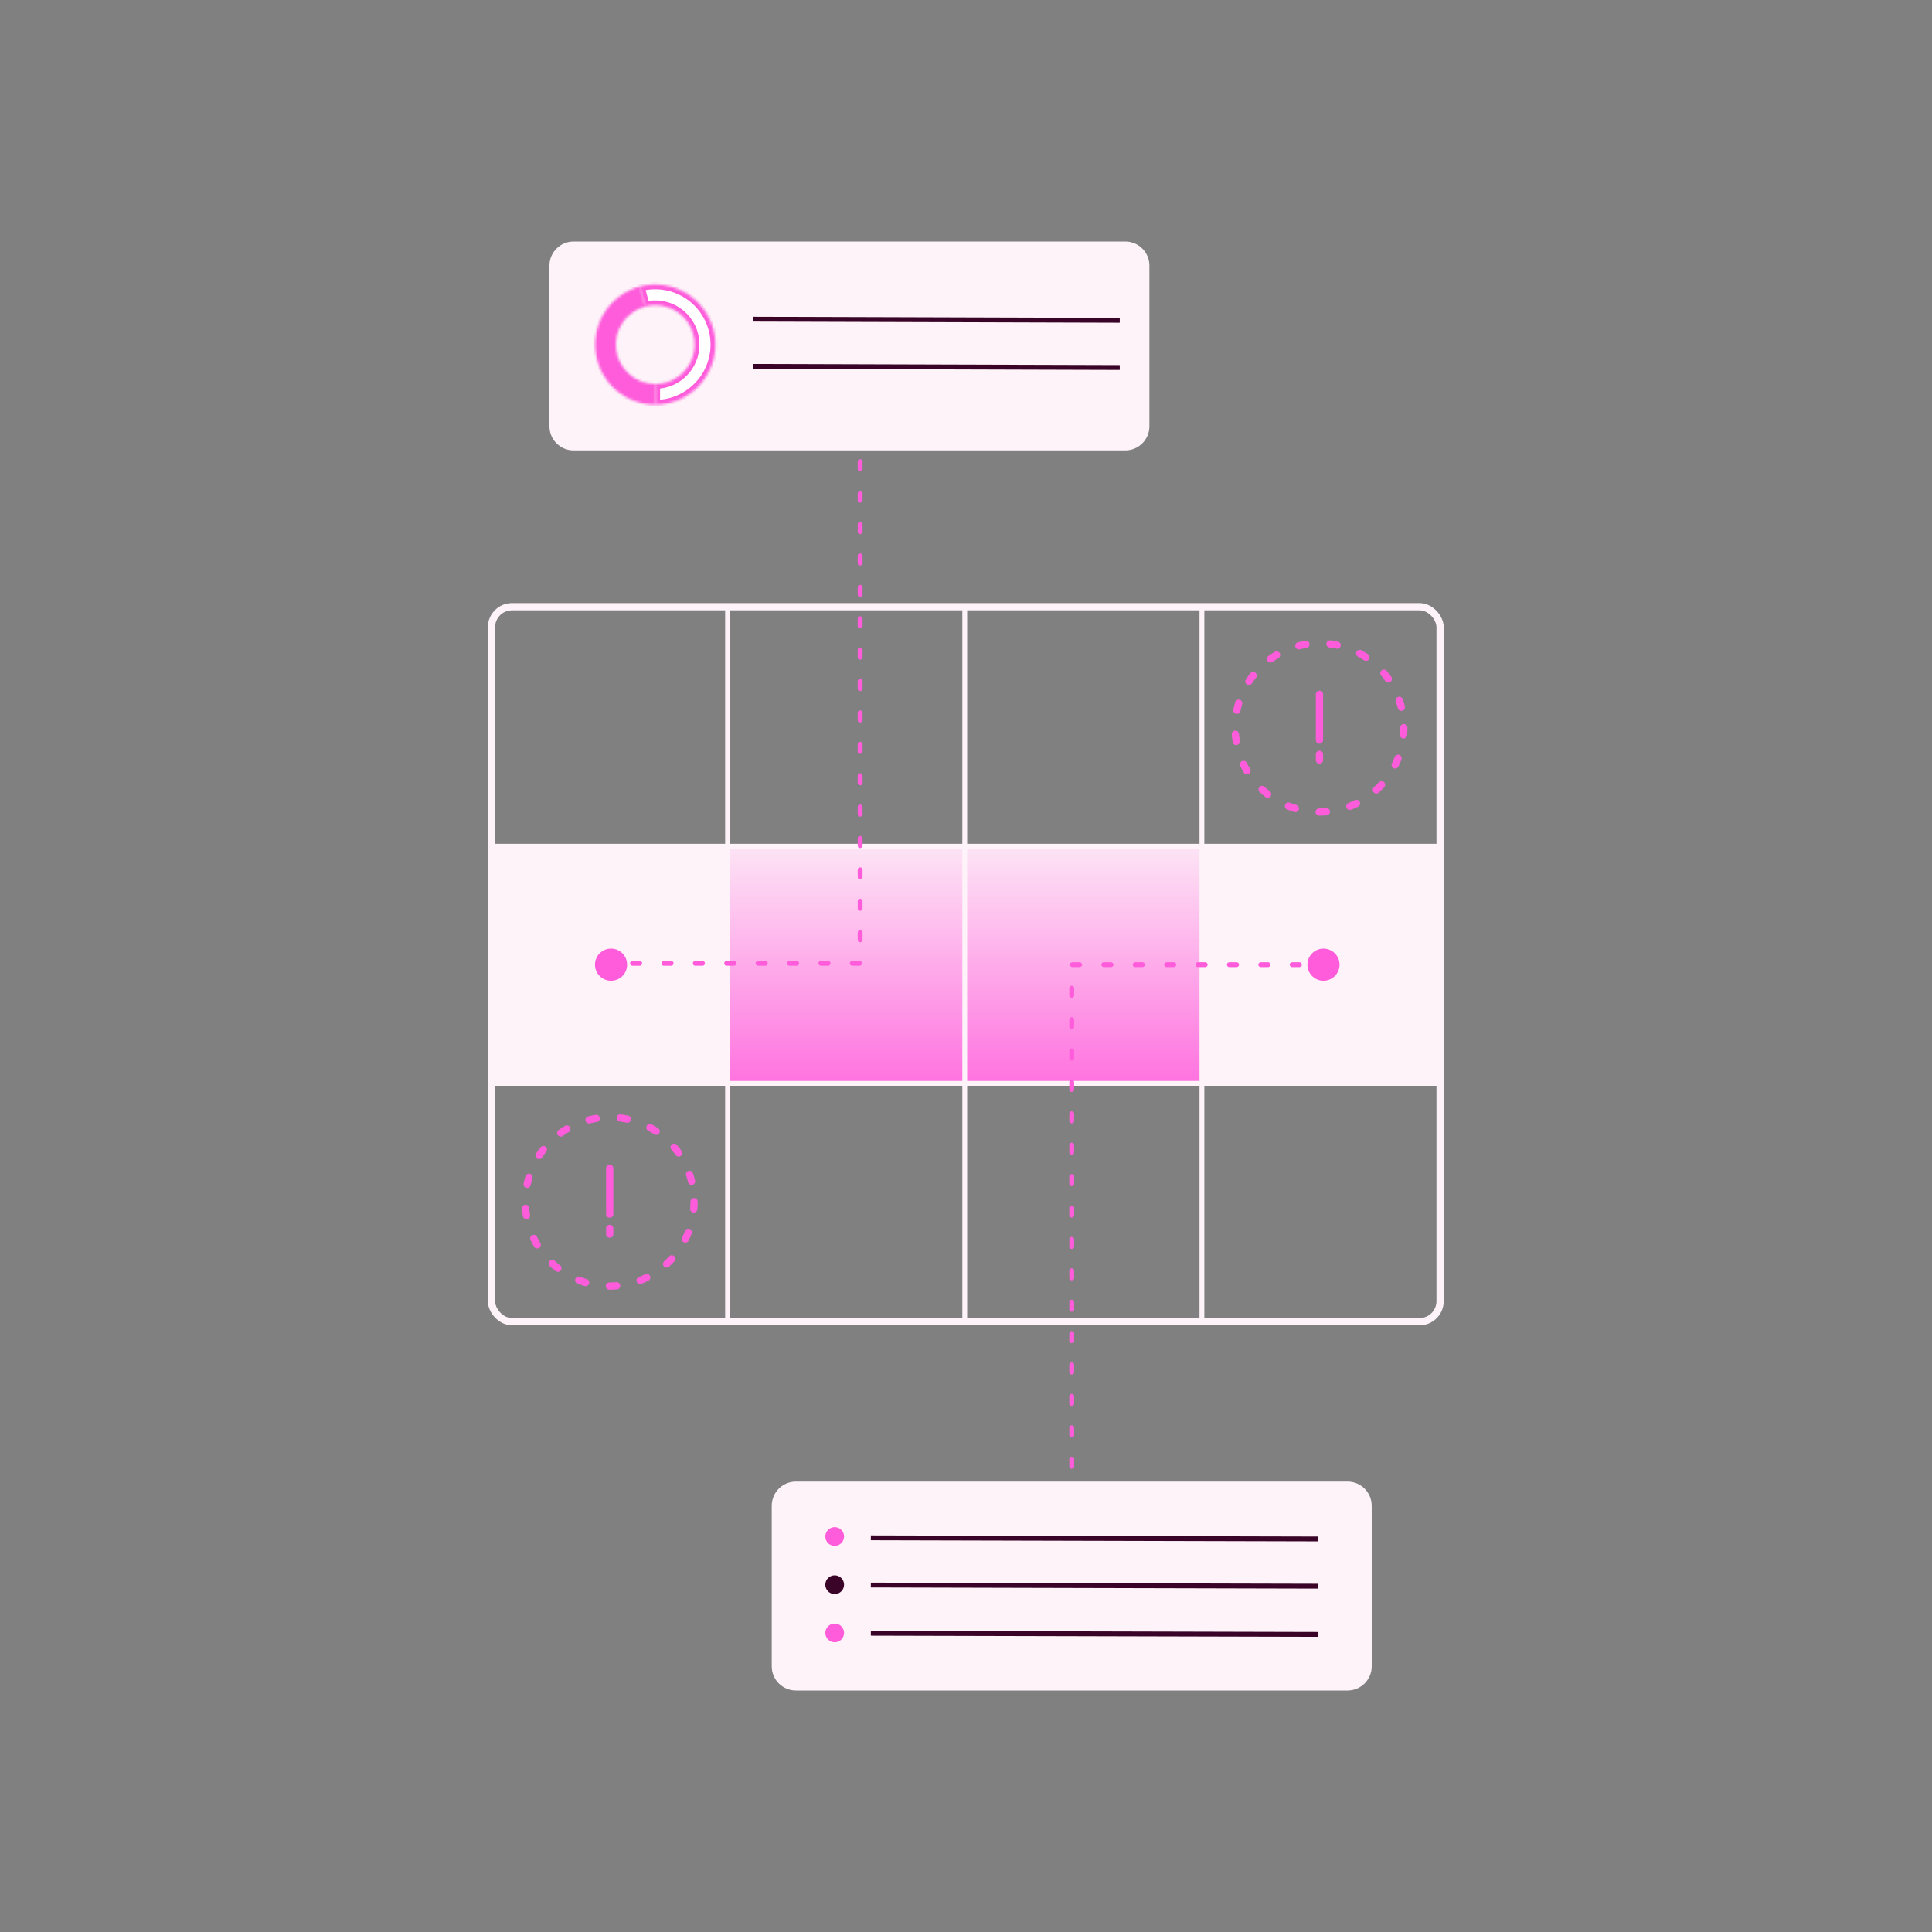 <svg width="800" height="800" viewBox="0 0 800 800" fill="none" xmlns="http://www.w3.org/2000/svg">
<rect x="0" y="0" width="800" height="800" fill="#808080" stroke="none"/>
<rect x="498.121" y="350.646" width="98.706" height="97.597" fill="#FDF3F8"></rect>
<rect x="203.5" y="251.223" width="392.815" height="296.06" rx="8.5" stroke="#FDF3F8" stroke-width="3"></rect>
<rect x="203.112" y="350.646" width="98.706" height="97.597" fill="#FDF3F8"></rect>
<rect x="399.415" y="350.646" width="98.706" height="97.597" fill="url(#paint0_linear_2200_749)"></rect>
<rect x="300.709" y="350.646" width="98.706" height="97.597" fill="url(#paint1_linear_2200_749)"></rect>
<path d="M203.23 350.391H595.471" stroke="#FDF3F8" stroke-width="2" stroke-linecap="round" stroke-linejoin="round"></path>
<path d="M203.23 448.605H595.471" stroke="#FDF3F8" stroke-width="2" stroke-linecap="round" stroke-linejoin="round"></path>
<path d="M301.265 250.949V546.818" stroke="#FDF3F8" stroke-width="2" stroke-linecap="round" stroke-linejoin="round"></path>
<path d="M399.479 250.949V546.818" stroke="#FDF3F8" stroke-width="2" stroke-linecap="round" stroke-linejoin="round"></path>
<path d="M497.691 250.949V546.818" stroke="#FDF3F8" stroke-width="2" stroke-linecap="round" stroke-linejoin="round"></path>
<path d="M227.512 110C227.512 104.477 231.989 100 237.512 100H465.941C471.463 100 475.941 104.477 475.941 110V176.506C475.941 182.029 471.463 186.506 465.941 186.506H237.512C231.989 186.506 227.512 182.029 227.512 176.506V110Z" fill="#FDF3F8"></path>
<path d="M311.798 132.164L463.665 132.629" stroke="#3A0428" stroke-width="2"></path>
<path d="M311.798 151.715L463.665 152.18" stroke="#3A0428" stroke-width="2"></path>
<ellipse cx="271.317" cy="142.699" rx="24.902" ry="24.902" fill="white"></ellipse>
<circle cx="271.241" cy="142.699" r="19.003" fill="#FDF3F8"></circle>
<mask id="path-16-inside-1_2200_749" fill="white">
<path d="M271.316 167.602C265.264 167.602 259.418 165.397 254.873 161.401C250.327 157.404 247.393 151.889 246.619 145.886C245.844 139.883 247.282 133.804 250.665 128.784C254.047 123.765 259.141 120.149 264.996 118.612L267.176 126.922C263.342 127.929 260.005 130.297 257.789 133.585C255.574 136.873 254.632 140.855 255.139 144.787C255.647 148.718 257.569 152.331 260.546 154.949C263.523 157.566 267.352 159.01 271.316 159.01L271.316 167.602Z"></path>
</mask>
<path d="M271.316 167.602C265.264 167.602 259.418 165.397 254.873 161.401C250.327 157.404 247.393 151.889 246.619 145.886C245.844 139.883 247.282 133.804 250.665 128.784C254.047 123.765 259.141 120.149 264.996 118.612L267.176 126.922C263.342 127.929 260.005 130.297 257.789 133.585C255.574 136.873 254.632 140.855 255.139 144.787C255.647 148.718 257.569 152.331 260.546 154.949C263.523 157.566 267.352 159.01 271.316 159.01L271.316 167.602Z" fill="#FF5CDB" stroke="#FF5CDB" stroke-width="4" mask="url(#path-16-inside-1_2200_749)"></path>
<mask id="path-17-inside-2_2200_749" fill="white">
<path d="M264.874 118.644C268.298 117.727 271.879 117.551 275.376 118.128C278.873 118.706 282.207 120.023 285.155 121.993C288.102 123.962 290.595 126.538 292.467 129.548C294.339 132.558 295.546 135.933 296.009 139.448C296.472 142.962 296.179 146.535 295.15 149.927C294.121 153.319 292.379 156.452 290.042 159.117C287.705 161.783 284.826 163.918 281.597 165.381C278.368 166.844 274.864 167.601 271.32 167.601L271.32 159.012C273.642 159.012 275.937 158.516 278.052 157.558C280.168 156.599 282.054 155.2 283.585 153.455C285.116 151.709 286.257 149.656 286.931 147.434C287.605 145.212 287.797 142.871 287.494 140.569C287.191 138.267 286.4 136.055 285.173 134.083C283.947 132.111 282.314 130.424 280.383 129.134C278.452 127.844 276.268 126.981 273.977 126.602C271.686 126.224 269.34 126.339 267.097 126.94L264.874 118.644Z"></path>
</mask>
<path d="M264.874 118.644C268.298 117.727 271.879 117.551 275.376 118.128C278.873 118.706 282.207 120.023 285.155 121.993C288.102 123.962 290.595 126.538 292.467 129.548C294.339 132.558 295.546 135.933 296.009 139.448C296.472 142.962 296.179 146.535 295.15 149.927C294.121 153.319 292.379 156.452 290.042 159.117C287.705 161.783 284.826 163.918 281.597 165.381C278.368 166.844 274.864 167.601 271.32 167.601L271.32 159.012C273.642 159.012 275.937 158.516 278.052 157.558C280.168 156.599 282.054 155.2 283.585 153.455C285.116 151.709 286.257 149.656 286.931 147.434C287.605 145.212 287.797 142.871 287.494 140.569C287.191 138.267 286.4 136.055 285.173 134.083C283.947 132.111 282.314 130.424 280.383 129.134C278.452 127.844 276.268 126.981 273.977 126.602C271.686 126.224 269.34 126.339 267.097 126.94L264.874 118.644Z" fill="white" stroke="#FF5CDB" stroke-width="4" mask="url(#path-17-inside-2_2200_749)"></path>
<path d="M319.563 623.494C319.563 617.971 324.041 613.494 329.563 613.494H557.992C563.515 613.494 567.992 617.971 567.992 623.494V690.001C567.992 695.523 563.515 700.001 557.992 700.001H329.563C324.041 700.001 319.563 695.523 319.563 690.001V623.494Z" fill="#FDF3F8"></path>
<path d="M360.598 636.783L545.81 637.253" stroke="#3A0428" stroke-width="2"></path>
<path d="M360.598 656.334L545.81 656.804" stroke="#3A0428" stroke-width="2"></path>
<circle cx="345.626" cy="636.229" r="3.882" fill="#FF5CDB"></circle>
<circle cx="345.626" cy="656.192" r="3.882" fill="#3A0428"></circle>
<path d="M360.598 676.299L545.81 676.769" stroke="#3A0428" stroke-width="2"></path>
<circle cx="345.626" cy="676.155" r="3.882" fill="#FF5CDB"></circle>
<circle cx="253.019" cy="399.447" r="6.654" transform="rotate(-180 253.019 399.447)" fill="#FF5CDB"></circle>
<path d="M261.892 398.892H356.161V190.943" stroke="#FF5CDB" stroke-width="2" stroke-linecap="round" stroke-linejoin="round" stroke-dasharray="3 10"></path>
<circle cx="548.028" cy="399.445" r="6.654" fill="#FF5CDB"></circle>
<path d="M538.047 399.446L443.777 399.446L443.777 607.395" stroke="#FF5CDB" stroke-width="2" stroke-linecap="round" stroke-linejoin="round" stroke-dasharray="3 10"></path>
<circle cx="546.366" cy="301.295" r="34.935" stroke="#FF5CDB" stroke-width="3" stroke-linecap="round" stroke-dasharray="3 10"></circle>
<path d="M546.362 287.482V306.43" stroke="#FF5CDB" stroke-width="3" stroke-linecap="round"></path>
<path d="M546.362 314.721L546.362 312.352" stroke="#FF5CDB" stroke-width="3" stroke-linecap="round"></path>
<circle cx="252.466" cy="497.597" r="34.935" stroke="#FF5CDB" stroke-width="3" stroke-linecap="round" stroke-dasharray="3 10"></circle>
<path d="M252.462 483.785V502.733" stroke="#FF5CDB" stroke-width="3" stroke-linecap="round"></path>
<path d="M252.462 511.023L252.462 508.655" stroke="#FF5CDB" stroke-width="3" stroke-linecap="round"></path>
<defs>
<linearGradient id="paint0_linear_2200_749" x1="448.768" y1="468.027" x2="448.768" y2="337.458" gradientUnits="userSpaceOnUse">
<stop stop-color="#FF5CDB"></stop>
<stop offset="1" stop-color="#FDF3F8"></stop>
</linearGradient>
<linearGradient id="paint1_linear_2200_749" x1="350.062" y1="468.027" x2="350.062" y2="337.458" gradientUnits="userSpaceOnUse">
<stop stop-color="#FF5CDB"></stop>
<stop offset="1" stop-color="#FDF3F8"></stop>
</linearGradient>
</defs>
</svg>
